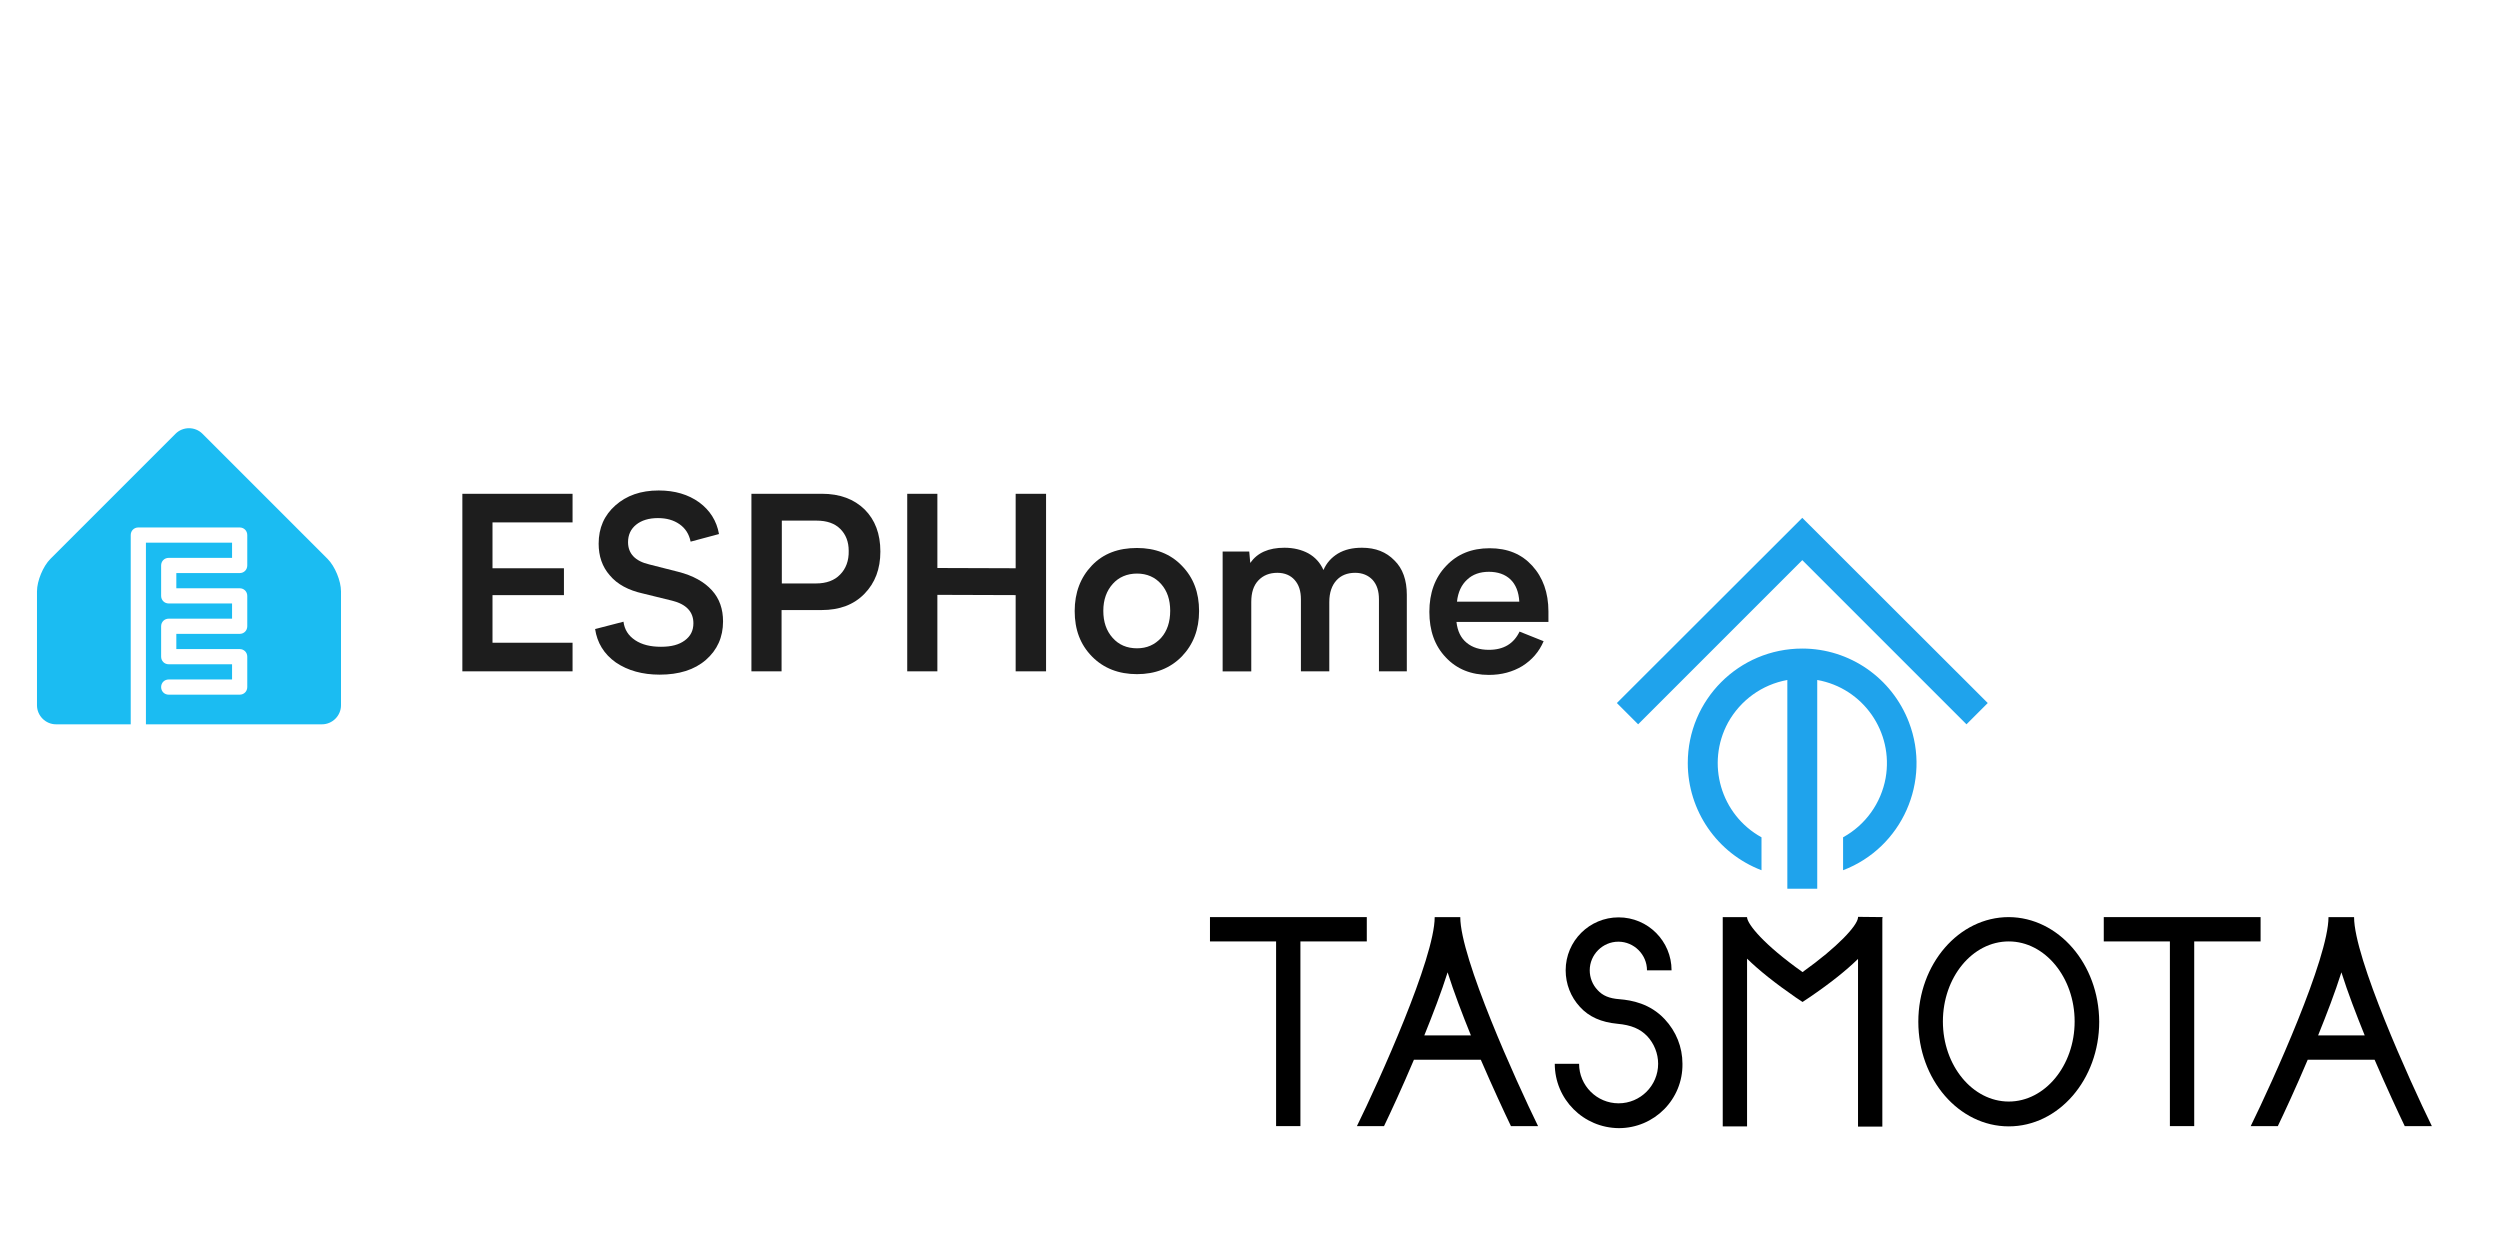 <?xml version="1.0" encoding="utf-8"?>
<!-- Generator: Adobe Illustrator 25.2.3, SVG Export Plug-In . SVG Version: 6.00 Build 0)  -->
<svg version="1.1" id="Ebene_1" xmlns:svg="http://www.w3.org/2000/svg"
	 xmlns="http://www.w3.org/2000/svg" xmlns:xlink="http://www.w3.org/1999/xlink" x="0px" y="0px" viewBox="0 0 986.8 493"
	 style="enable-background:new 0 0 986.8 493;" xml:space="preserve">
<style type="text/css">
	.st0{fill:#1FA3EC;}
	.st1{fill:#1D1D1D;}
	.st2{fill:#1BBCF2;}
</style>
<g>
	<polygon id="polygon16" class="st0" points="638.2,277.5 646.6,285.9 711.4,221.1 776.2,285.9 784.6,277.5 711.4,204.4 	"/>
	<path id="path18" class="st0" d="M711.4,256c-25,0-45.2,20.2-45.2,45.2c0,18.8,11.6,35.6,29.1,42.3v-13
		c-16.1-8.9-22-29.1-13.2-45.3c4.9-8.8,13.4-15,23.4-16.8v82.4h11.8v-82.4c18.1,3.2,30.2,20.5,27,38.7c-1.8,9.9-7.9,18.5-16.8,23.4
		v13c23.3-8.9,34.9-35.1,26-58.4C746.8,267.6,730.1,256,711.4,256z"/>
	<polygon id="polygon20" points="892.3,371.6 892.3,362 830.4,362 830.4,371.6 856.5,371.6 856.5,444.5 866.1,444.5 866.1,371.6 	
		"/>
	<polygon id="polygon22" points="539.5,371.6 539.5,362 477.6,362 477.6,371.6 503.7,371.6 503.7,444.5 513.3,444.5 513.3,371.6 	
		"/>
	<path id="path24" d="M596.4,444.5h10.7c-8.7-17.8-30.7-66.4-30.7-82.5h-10.1c0,16.2-22,64.8-30.7,82.5h10.7
		c2.6-5.4,7.1-15.1,11.8-26.2h26.4C589.3,429.4,593.8,439.1,596.4,444.5z M562.2,408.7c3.4-8.4,6.7-17,9.2-24.9
		c2.5,7.9,5.8,16.5,9.2,24.9H562.2z"/>
	<path id="path26" d="M949.2,444.5h10.7c-8.7-17.8-30.7-66.4-30.7-82.5h-10.1c0,16.2-22,64.8-30.7,82.5h10.7
		c2.6-5.4,7.1-15.1,11.8-26.2h26.4C942.1,429.4,946.6,439.1,949.2,444.5L949.2,444.5z M915,408.7c3.4-8.4,6.7-17,9.2-24.9
		c2.5,7.9,5.8,16.5,9.2,24.9H915z"/>
	<path id="path28" d="M792.9,371.6c14.3,0,26,14.2,26,31.6c0,17.4-11.7,31.6-26,31.6c-14.3,0-26-14.2-26-31.6
		S778.5,371.6,792.9,371.6 M792.9,362c-19.7,0-35.7,18.5-35.7,41.3s16,41.3,35.7,41.3s35.7-18.5,35.7-41.3
		C828.5,380.5,812.5,362.1,792.9,362L792.9,362z"/>
	<path id="path30" d="M639,445.3c-14-0.1-25.3-11.4-25.3-25.4h9.6c0,8.6,7,15.6,15.6,15.6c8.6,0,15.6-7,15.6-15.6c0,0,0,0,0,0
		c0-4.1-1.6-8-4.3-10.9c-2.8-2.9-6.3-4.4-11.8-4.9c-6.3-0.6-11.2-2.7-14.8-6.7c-3.6-3.9-5.6-9-5.6-14.4c0-11.6,9.4-20.9,20.9-20.9
		c11.6,0,20.9,9.4,20.9,20.9c0,0,0,0,0,0h-9.7c0-6.2-5.1-11.3-11.3-11.3c-6.2,0-11.3,5.1-11.3,11.3c0,0,0,0,0,0
		c0,2.9,1.1,5.7,3.1,7.8c2,2.2,4.6,3.3,8.6,3.6c4.9,0.4,12.1,1.7,17.9,7.9c4.5,4.8,7,11,7,17.6C664.3,433.9,653,445.3,639,445.3
		L639,445.3z"/>
	<path id="path32" d="M743.1,362L743.1,362L743.1,362l-9.7-0.1v0.3c-0.3,3.2-7.9,11.5-21.9,21.5c-15.5-11-21.6-18.8-21.9-21.5V362
		H680v0.1l0,0c0,0.1,0,0.2,0,0.4v82.1h9.6v-66.2c4.7,4.6,11.1,9.7,19.2,15.3l2.7,1.8l2.7-1.8c8.1-5.5,14.5-10.6,19.2-15.2v66.2h9.6
		v-82.1C743.1,362.3,743.1,362.2,743.1,362L743.1,362z"/>
</g>
<g>
	<path class="st1" d="M226,253.7V265h-43.5v-70.1H226v11.3h-31.6v18.1h28.2v10.6h-28.2v18.8H226z"/>
	<path class="st1" d="M260,193.6c6.4,0,11.7,1.6,16,4.7c4.2,3.1,6.9,7.3,7.8,12.5l-11.2,3c-0.6-3-2.1-5.3-4.4-6.9
		c-2.3-1.6-5.1-2.4-8.5-2.4c-3.6,0-6.5,0.9-8.6,2.6c-2.1,1.7-3.2,4-3.2,6.9c0,4.5,2.8,7.5,8.4,8.8l11.4,2.9c5.9,1.5,10.3,4,13.3,7.3
		s4.4,7.4,4.4,12.3c0,6.2-2.3,11.3-6.8,15.2c-4.5,3.9-10.6,5.8-18.2,5.8c-6.8,0-12.6-1.6-17.3-4.8c-4.7-3.3-7.4-7.8-8.2-13.2
		l11.2-2.9c0.4,3.1,1.9,5.5,4.6,7.3s6.1,2.6,10.2,2.6c4.1,0,7.1-0.8,9.4-2.5c2.3-1.7,3.4-3.9,3.4-6.8c0-4.5-2.8-7.5-8.4-8.9
		l-11.4-2.8c-5.9-1.3-10.3-3.7-13.2-7.2c-3-3.4-4.4-7.6-4.4-12.5c0-6.2,2.2-11.2,6.6-15.1S252.9,193.6,260,193.6L260,193.6z"/>
	<path class="st1" d="M347.5,217.7c0,6.9-2.1,12.4-6.3,16.7s-9.8,6.4-16.9,6.4h-15.8V265h-11.9v-70.1h27.8c7.1,0,12.7,2.1,16.9,6.2
		C345.4,205.2,347.5,210.7,347.5,217.7L347.5,217.7z M335,217.4c0-3.5-1.1-6.4-3.3-8.6s-5.3-3.3-9.4-3.3h-13.7v24.8h13.5
		c4.1,0,7.3-1.2,9.5-3.5C333.9,224.5,335.1,221.3,335,217.4L335,217.4z"/>
	<path class="st1" d="M358.1,194.9h11.9v29.3l30.9,0.1v-29.4h12V265h-12v-30.1l-30.9-0.1V265h-11.9L358.1,194.9L358.1,194.9z"/>
	<path class="st1" d="M448.8,216.3c7.2,0,13.2,2.3,17.7,7c4.6,4.7,6.8,10.6,6.8,17.9s-2.3,13.2-6.8,17.9c-4.6,4.7-10.5,7-17.7,7
		s-13.2-2.3-17.8-7c-4.6-4.7-6.8-10.6-6.8-17.9c0-7.3,2.3-13.3,6.8-18S441.4,216.3,448.8,216.3L448.8,216.3z M448.8,255.9
		c3.9,0,7-1.4,9.5-4.1c2.4-2.7,3.6-6.3,3.6-10.7c0-4.4-1.2-7.9-3.6-10.6c-2.4-2.7-5.6-4.1-9.5-4.1s-7.2,1.4-9.6,4.1
		c-2.4,2.7-3.7,6.2-3.7,10.6c0,4.4,1.2,7.9,3.7,10.7C441.6,254.5,444.8,255.9,448.8,255.9z"/>
	<path class="st1" d="M555.3,234.8V265h-11v-28.4c0-3.3-0.8-5.8-2.5-7.7c-1.7-1.8-4-2.8-6.9-2.8c-3.1,0-5.6,1-7.4,3
		c-1.8,2-2.8,4.8-2.8,8.5V265h-11.2v-28.4c0-3.3-0.8-5.8-2.5-7.7c-1.6-1.8-3.9-2.8-6.8-2.8c-3.1,0-5.6,1-7.5,3
		c-1.9,2-2.8,4.8-2.8,8.5v27.4h-11.3v-47.3h10.5l0.4,4.5c2.8-4,7.2-6,13.5-6c3.6,0,6.8,0.8,9.4,2.2c2.7,1.5,4.7,3.7,6,6.6
		c1.2-2.8,3.1-4.9,5.7-6.5c2.7-1.6,5.8-2.3,9.5-2.3c5.4,0,9.6,1.7,12.8,5C553.7,224.4,555.3,229,555.3,234.8L555.3,234.8z"/>
	<path class="st1" d="M611.2,245.5h-36.3c0.4,3.6,1.7,6.3,4,8.2c2.3,1.9,5.2,2.8,8.8,2.8c5.8,0,9.8-2.4,12.1-7.2l9.5,3.8
		c-1.8,4.2-4.6,7.4-8.4,9.8c-3.8,2.3-8.2,3.5-13.2,3.5c-7,0-12.7-2.3-17-6.9c-4.4-4.6-6.5-10.6-6.5-18s2.2-13.5,6.6-18.1
		c4.4-4.7,10.1-7,17.2-7s12.6,2.3,16.8,6.9s6.4,10.6,6.4,18.1L611.2,245.5L611.2,245.5z M575.1,237.5h24.6c-0.2-3.8-1.4-6.8-3.5-8.8
		c-2.1-2-5-3-8.5-3s-6.4,1-8.6,3.1C576.9,230.8,575.5,233.7,575.1,237.5z"/>
</g>
<path class="st2" d="M129.3,220.6l-49.4-49.4c-2.9-2.9-7.7-2.9-10.6,0l-49.4,49.4c-2.9,2.9-5.3,8.7-5.3,12.8v45
	c0,4.1,3.4,7.5,7.5,7.5h29.5v-74.7c0-1.7,1.3-3,3-3h40c1.7,0,3,1.3,3,3v12c0,1.7-1.3,3-3,3h-25v6h25c1.7,0,3,1.3,3,3v12
	c0,1.7-1.3,3-3,3h-25v6h25c1.7,0,3,1.3,3,3v12c0,1.7-1.3,3-3,3h-28c-1.7,0-3-1.3-3-3s1.3-3,3-3h25v-6h-25c-1.7,0-3-1.3-3-3v-12
	c0-1.7,1.3-3,3-3h25v-6h-25c-1.7,0-3-1.3-3-3v-12c0-1.7,1.3-3,3-3h25v-6h-34v71.7h69.5c4.1,0,7.5-3.4,7.5-7.5v-45
	C134.6,229.3,132.2,223.5,129.3,220.6z"/>
</svg>
